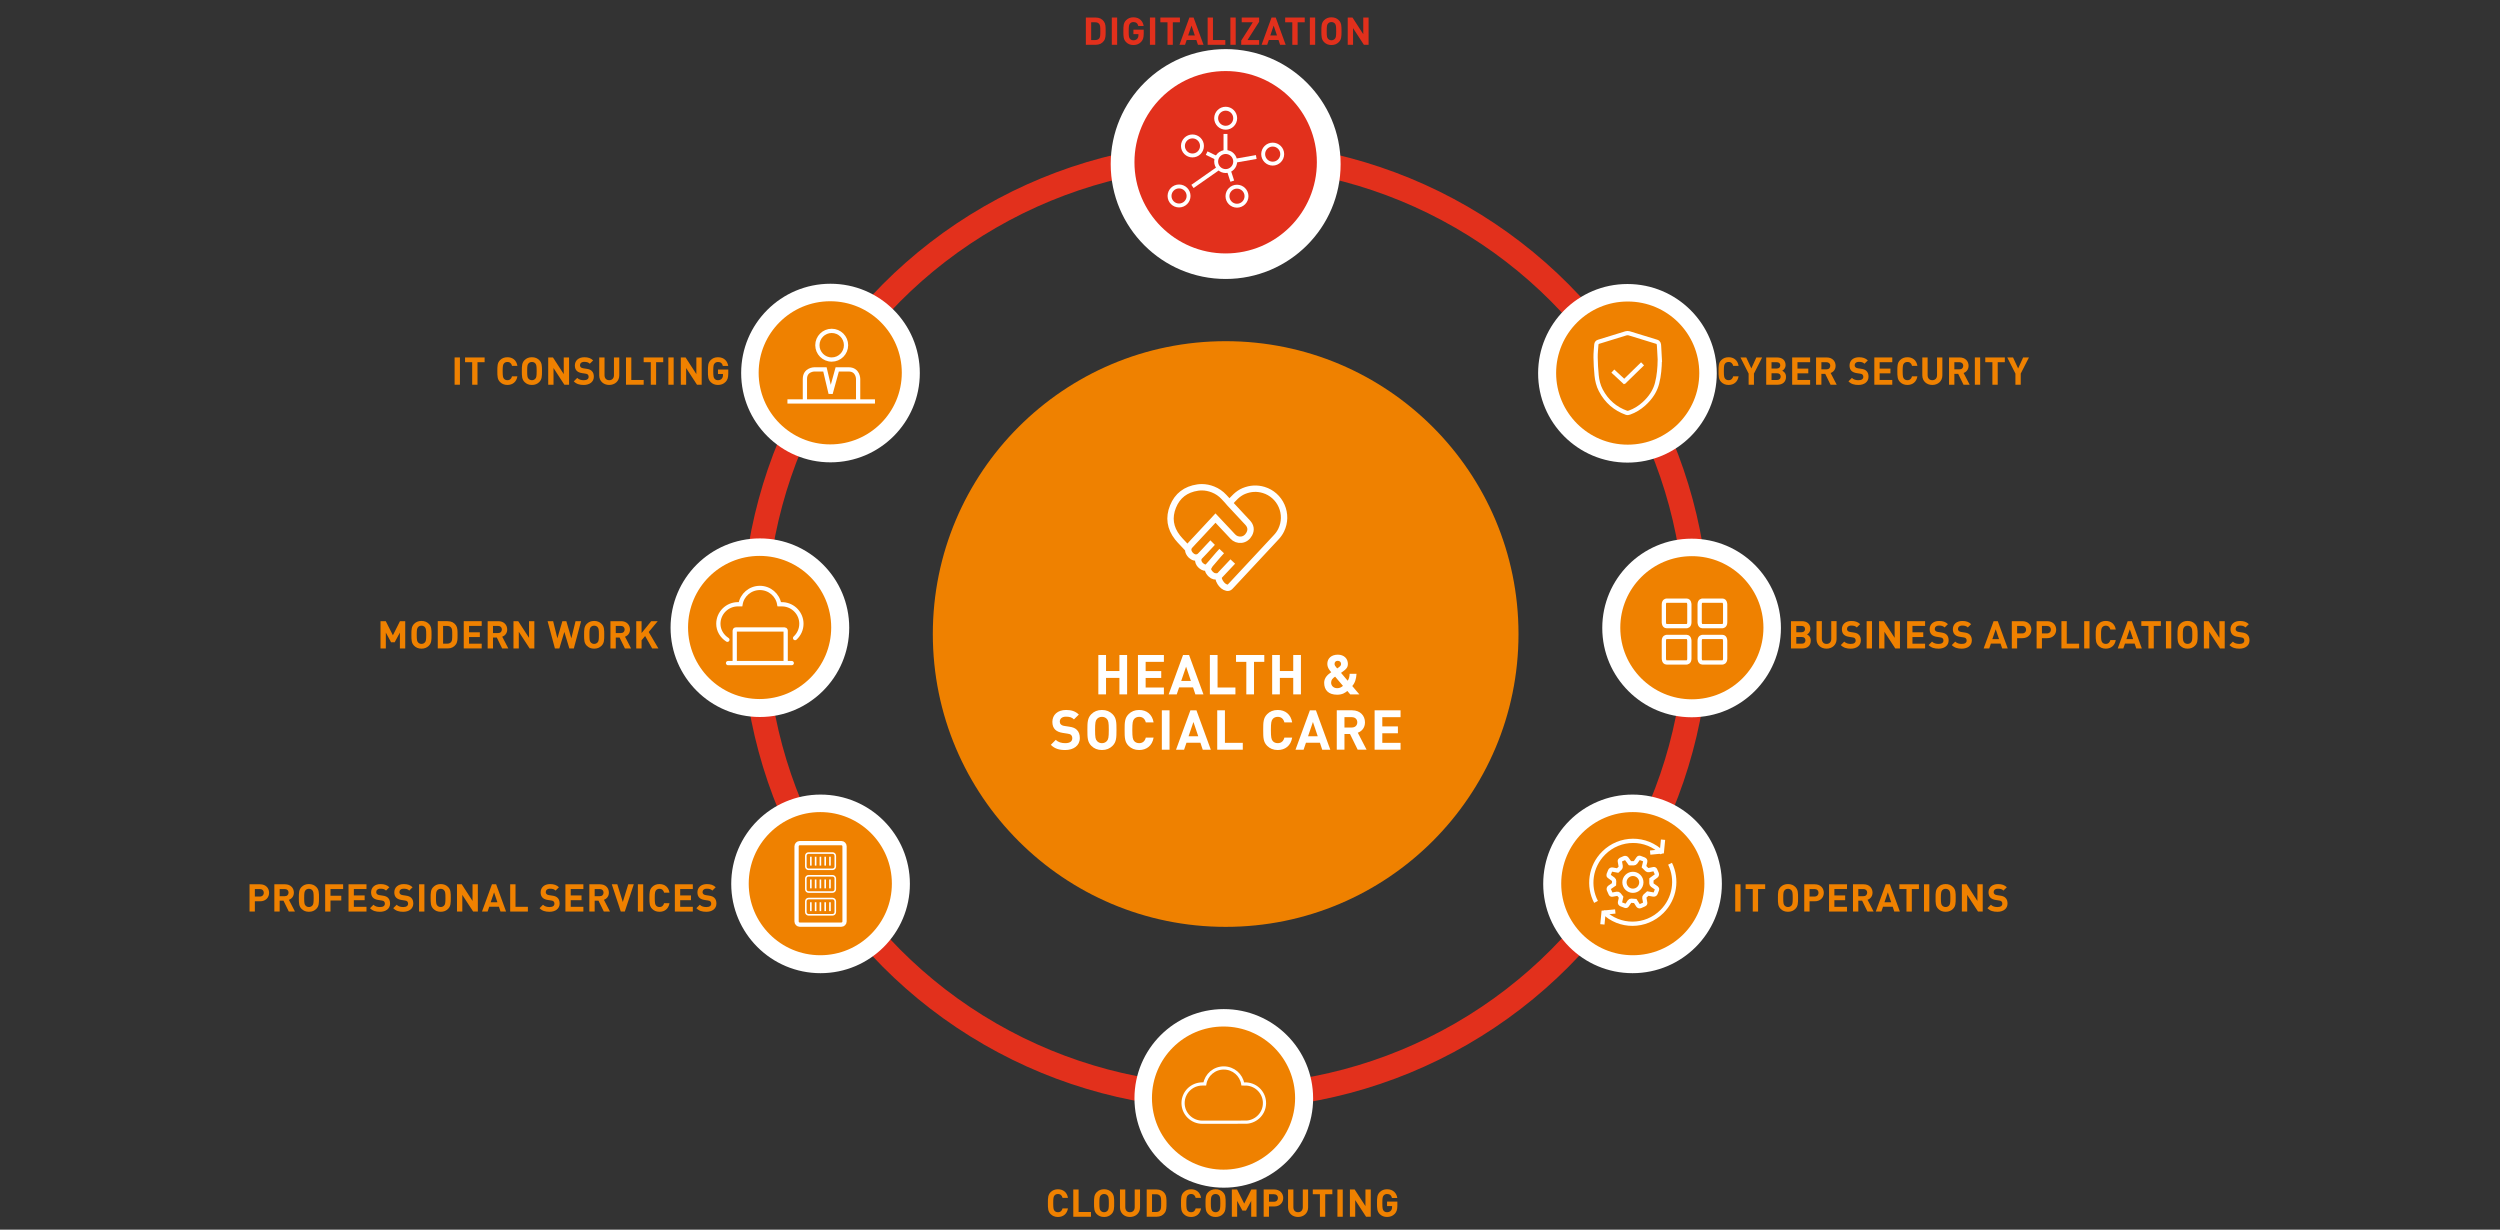 <?xml version="1.0" encoding="UTF-8"?>
<svg id="uuid-6a91f1c6-8544-4df8-a5ff-cc2ab95df0b2" data-name="Ebene_2" xmlns="http://www.w3.org/2000/svg" width="2350" height="1155.88" xmlns:xlink="http://www.w3.org/1999/xlink" viewBox="0 0 2350 1155.88">
  <rect x="0" y="0" width="2350" height="1155.88" fill="#333333" stroke="none"/>
  <defs>
    <clipPath id="uuid-18a4d54d-e0ab-4e79-809e-bd5fa601297d">
      <rect x="222.41" width="1937.02" height="1153.17" style="fill: none;"/>
    </clipPath>
    <clipPath id="uuid-2832566b-d6c7-43ed-8a86-3068303b1b8b">
      <rect x="222.41" width="1937.02" height="1153.17" style="fill: none;"/>
    </clipPath>
    <clipPath id="uuid-6724de54-07b0-43e2-8e88-7dc9aa9cd10f">
      <rect x="222.41" width="1937.02" height="1153.17" style="fill: none;"/>
    </clipPath>
    <clipPath id="uuid-96ffc2c1-bed7-4efe-ba9a-cc20bc5b4444">
      <rect x="222.41" width="1937.02" height="1153.17" style="fill: none;"/>
    </clipPath>
    <clipPath id="uuid-2893edcb-f8a8-4c72-bbe3-23ccbd6f602b">
      <rect x="222.41" width="1937.02" height="1153.17" style="fill: none;"/>
    </clipPath>
    <clipPath id="uuid-49f980f3-0e94-4df4-944d-1bb0b27b4573">
      <rect x="222.41" width="1937.02" height="1153.17" style="fill: none;"/>
    </clipPath>
    <clipPath id="uuid-a7e7a44c-2825-4741-bbb6-b8983ff267b4">
      <rect x="222.41" width="1937.02" height="1153.17" style="fill: none;"/>
    </clipPath>
    <clipPath id="uuid-8e85126a-87a7-4981-aba7-a1f505bebdef">
      <rect x="222.41" width="1937.02" height="1153.17" style="fill: none;"/>
    </clipPath>
    <clipPath id="uuid-4463de77-b224-468a-8c2d-d76fb903bf7c">
      <rect x="222.41" width="1937.02" height="1153.17" style="fill: none;"/>
    </clipPath>
    <clipPath id="uuid-aeaccae3-6cbb-46f4-94d3-fc1c2d3e5d67">
      <rect x="222.41" width="1937.02" height="1153.17" style="fill: none;"/>
    </clipPath>
    <clipPath id="uuid-3db5b6d6-60b9-4b6f-b17e-fc177e8c09eb">
      <rect x="222.41" width="1937.02" height="1153.17" style="fill: none;"/>
    </clipPath>
    <clipPath id="uuid-f9d684ad-f9e7-4cd6-9529-1bf2716cb999">
      <rect x="222.41" width="1937.02" height="1153.17" style="fill: none;"/>
    </clipPath>
    <clipPath id="uuid-31084fee-e77c-42c6-9c00-23d952ca3558">
      <rect x="222.41" width="1937.02" height="1153.17" style="fill: none;"/>
    </clipPath>
    <clipPath id="uuid-7aa3ca98-3ee6-49bc-a8c8-0d4d673f8784">
      <rect x="222.41" width="1937.02" height="1153.17" style="fill: none;"/>
    </clipPath>
  </defs>
  <g id="uuid-73ff5f1f-4d2a-4865-b64d-36a45a8bb444" data-name="Ebene_1">
    <rect y="1.88" width="2350" height="1154" style="fill: none;"/>
    <g style="clip-path: url(#uuid-18a4d54d-e0ab-4e79-809e-bd5fa601297d);">
      <circle cx="1152.12" cy="587.98" r="443.23" style="fill: none; stroke: #e2301c; stroke-width: 23.01px;"/>
    </g>
    <g>
      <path d="M1029.95,16.48c3.49,0,5.98,1.3,7.74,3.74,1.58,2.2,1.62,4.82,1.62,9.07s-.04,6.88-1.62,9.07c-1.76,2.45-4.25,3.74-7.74,3.74h-9.25v-25.63h9.25ZM1025.7,20.95v16.7h3.82c1.69,0,2.92-.54,3.74-1.58.94-1.12,1.04-2.7,1.04-6.77s-.11-5.65-1.04-6.77c-.83-1.04-2.05-1.58-3.74-1.58h-3.82Z" style="fill: #e2301c;"/>
      <path d="M1050.11,42.11h-5v-25.63h5v25.63Z" style="fill: #e2301c;"/>
      <path d="M1075.06,24.47h-5.04c-.58-2.45-2.05-3.74-4.61-3.74-1.37,0-2.45.54-3.17,1.37-.97,1.08-1.26,2.3-1.26,7.2s.29,6.16,1.26,7.24c.72.83,1.8,1.33,3.17,1.33,1.55,0,2.77-.54,3.56-1.44.83-.94,1.15-2.09,1.15-3.42v-.94h-4.71v-4.21h9.68v3.74c0,3.71-.65,5.9-2.45,7.81-2.05,2.12-4.5,2.92-7.24,2.92-2.92,0-5.08-.97-6.84-2.7-2.56-2.56-2.59-5.44-2.59-10.33s.04-7.77,2.59-10.33c1.76-1.73,3.92-2.7,6.84-2.7,5.98,0,9,3.89,9.65,8.21Z" style="fill: #e2301c;"/>
      <path d="M1085.93,42.11h-5v-25.63h5v25.63Z" style="fill: #e2301c;"/>
      <path d="M1109.15,20.95h-6.7v21.17h-5v-21.17h-6.7v-4.46h18.39v4.46Z" style="fill: #e2301c;"/>
      <path d="M1131.32,42.11h-5.25l-1.51-4.54h-9.07l-1.55,4.54h-5.26l9.36-25.63h3.92l9.36,25.63ZM1116.85,33.36h6.3l-3.13-9.29-3.17,9.29Z" style="fill: #e2301c;"/>
      <path d="M1140.18,37.65h11.63v4.46h-16.63v-25.63h5v21.17Z" style="fill: #e2301c;"/>
      <path d="M1161.56,42.11h-5v-25.63h5v25.63Z" style="fill: #e2301c;"/>
      <path d="M1183.6,20.44l-10.94,17.21h10.94v4.46h-16.85v-3.96l10.91-17.21h-10.44v-4.46h16.38v3.96Z" style="fill: #e2301c;"/>
      <path d="M1208.54,42.11h-5.25l-1.51-4.54h-9.07l-1.55,4.54h-5.26l9.36-25.63h3.92l9.36,25.63ZM1194.07,33.36h6.3l-3.13-9.29-3.17,9.29Z" style="fill: #e2301c;"/>
      <path d="M1226.47,20.95h-6.7v21.17h-5v-21.17h-6.7v-4.46h18.39v4.46Z" style="fill: #e2301c;"/>
      <path d="M1236.26,42.11h-5v-25.63h5v25.63Z" style="fill: #e2301c;"/>
      <path d="M1258.44,18.97c2.56,2.52,2.59,5.44,2.59,10.33s-.04,7.81-2.59,10.33c-1.76,1.73-3.92,2.7-6.88,2.7s-5.11-.97-6.88-2.7c-2.56-2.56-2.59-5.44-2.59-10.33s.04-7.77,2.59-10.33c1.76-1.73,3.92-2.7,6.88-2.7s5.11.97,6.88,2.7ZM1248.36,22.1c-.97,1.08-1.26,2.3-1.26,7.2s.29,6.08,1.26,7.16c.72.83,1.84,1.4,3.2,1.4s2.48-.58,3.2-1.4c.97-1.08,1.26-2.27,1.26-7.16s-.29-6.12-1.26-7.2c-.72-.83-1.84-1.37-3.2-1.37s-2.48.54-3.2,1.37Z" style="fill: #e2301c;"/>
      <path d="M1286.48,42.11h-4.43l-10.19-15.66v15.66h-5v-25.63h4.46l10.15,15.66v-15.66h5v25.63Z" style="fill: #e2301c;"/>
    </g>
    <g style="clip-path: url(#uuid-2832566b-d6c7-43ed-8a86-3068303b1b8b);">
      <path d="M1152.12,871.25c152.03,0,275.27-123.24,275.27-275.27s-123.24-275.27-275.27-275.27-275.27,123.24-275.27,275.27,123.24,275.27,275.27,275.27" style="fill: #ef8100;"/>
      <path d="M1152.12,262.23c59.68,0,108.06-48.38,108.06-108s-48.38-108.06-108.06-108.06-108.06,48.38-108.06,108.06,48.38,108,108.06,108" style="fill: #fff;"/>
      <path d="M1152.12,238.23c47.35,0,85.73-38.38,85.73-85.75s-38.38-85.69-85.73-85.69-85.73,38.38-85.73,85.69,38.38,85.75,85.73,85.75" style="fill: #e2301c;"/>
      <path d="M1529.8,434.85c46.37,0,83.97-37.56,83.97-83.94s-37.59-83.94-83.97-83.94-83.97,37.62-83.97,83.94,37.59,83.94,83.97,83.94" style="fill: #fff;"/>
      <path d="M1530.04,417.98c37.16,0,67.28-30.12,67.28-67.31s-30.12-67.25-67.28-67.25-67.28,30.12-67.28,67.25,30.12,67.31,67.28,67.31" style="fill: #ef8100;"/>
    </g>
    <g>
      <path d="M380.9,609.53h-5v-14.9l-4.9,9.11h-3.38l-4.93-9.11v14.9h-5v-25.63h4.93l6.7,13.28,6.66-13.28h4.93v25.63Z" style="fill: #ef8100;"/>
      <path d="M403.07,586.38c2.56,2.52,2.59,5.44,2.59,10.33s-.04,7.81-2.59,10.33c-1.76,1.73-3.92,2.7-6.88,2.7s-5.11-.97-6.88-2.7c-2.56-2.56-2.59-5.43-2.59-10.33s.04-7.77,2.59-10.33c1.76-1.73,3.92-2.7,6.88-2.7s5.11.97,6.88,2.7ZM392.99,589.51c-.97,1.08-1.26,2.3-1.26,7.2s.29,6.08,1.26,7.16c.72.83,1.84,1.4,3.2,1.4s2.48-.58,3.2-1.4c.97-1.08,1.26-2.27,1.26-7.16s-.29-6.12-1.26-7.2c-.72-.83-1.84-1.37-3.2-1.37s-2.48.54-3.2,1.37Z" style="fill: #ef8100;"/>
      <path d="M420.75,583.9c3.49,0,5.98,1.3,7.74,3.74,1.58,2.2,1.62,4.82,1.62,9.07s-.04,6.88-1.62,9.07c-1.76,2.45-4.25,3.74-7.74,3.74h-9.25v-25.63h9.25ZM416.5,588.36v16.7h3.82c1.69,0,2.92-.54,3.74-1.58.94-1.12,1.04-2.7,1.04-6.77s-.11-5.65-1.04-6.77c-.83-1.04-2.05-1.58-3.74-1.58h-3.82Z" style="fill: #ef8100;"/>
      <path d="M452.79,588.36h-11.88v6.01h10.15v4.46h-10.15v6.23h11.88v4.46h-16.88v-25.63h16.88v4.46Z" style="fill: #ef8100;"/>
      <path d="M468.45,583.9c5.26,0,8.32,3.56,8.32,7.85,0,3.6-2.2,5.87-4.68,6.73l5.72,11.05h-5.8l-5-10.22h-3.6v10.22h-5v-25.63h10.04ZM463.41,588.36v6.73h4.75c2.2,0,3.6-1.37,3.6-3.38s-1.4-3.35-3.6-3.35h-4.75Z" style="fill: #ef8100;"/>
      <path d="M502.29,609.53h-4.43l-10.19-15.66v15.66h-5v-25.63h4.46l10.15,15.66v-15.66h5v25.63Z" style="fill: #ef8100;"/>
      <path d="M539.4,609.53h-4.21l-4.71-15.51-4.68,15.51h-4.18l-6.88-25.63h5.22l3.96,16.13,4.72-16.13h3.71l4.72,16.13,3.96-16.13h5.22l-6.84,25.63Z" style="fill: #ef8100;"/>
      <path d="M565.4,586.38c2.56,2.52,2.59,5.44,2.59,10.33s-.04,7.81-2.59,10.33c-1.76,1.73-3.92,2.7-6.88,2.7s-5.11-.97-6.88-2.7c-2.56-2.56-2.59-5.43-2.59-10.33s.04-7.77,2.59-10.33c1.76-1.73,3.92-2.7,6.88-2.7s5.11.97,6.88,2.7ZM555.32,589.51c-.97,1.08-1.26,2.3-1.26,7.2s.29,6.08,1.26,7.16c.72.83,1.84,1.4,3.2,1.4s2.48-.58,3.2-1.4c.97-1.08,1.26-2.27,1.26-7.16s-.29-6.12-1.26-7.2c-.72-.83-1.84-1.37-3.2-1.37s-2.48.54-3.2,1.37Z" style="fill: #ef8100;"/>
      <path d="M583.86,583.9c5.26,0,8.32,3.56,8.32,7.85,0,3.6-2.2,5.87-4.68,6.73l5.72,11.05h-5.8l-5-10.22h-3.6v10.22h-5v-25.63h10.04ZM578.82,588.36v6.73h4.75c2.2,0,3.6-1.37,3.6-3.38s-1.4-3.35-3.6-3.35h-4.75Z" style="fill: #ef8100;"/>
      <path d="M609.78,594.09l9.11,15.44h-5.87l-6.59-11.66-3.35,3.96v7.7h-5v-25.63h5v11.16l9.07-11.16h6.12l-8.49,10.19Z" style="fill: #ef8100;"/>
    </g>
    <g style="clip-path: url(#uuid-6724de54-07b0-43e2-8e88-7dc9aa9cd10f);">
      <path d="M1590.1,674.23c46.37,0,83.97-37.56,83.97-83.94s-37.59-83.94-83.97-83.94-83.97,37.62-83.97,83.94,37.59,83.94,83.97,83.94" style="fill: #fff;"/>
      <path d="M1590.35,657.35c37.16,0,67.28-30.12,67.28-67.31s-30.12-67.25-67.28-67.25-67.28,30.12-67.28,67.25,30.12,67.31,67.28,67.31" style="fill: #ef8100;"/>
    </g>
    <g>
      <path d="M1693.78,583.9c5.04,0,7.96,2.84,7.96,7.2,0,2.84-1.87,4.64-3.17,5.29,1.58.72,3.56,2.34,3.56,5.76,0,4.79-3.31,7.38-7.88,7.38h-10.73v-25.63h10.26ZM1688.52,588.36v5.94h4.93c2.12,0,3.28-1.19,3.28-2.99s-1.15-2.95-3.28-2.95h-4.93ZM1688.52,598.77v6.3h5.25c2.23,0,3.35-1.37,3.35-3.17s-1.12-3.13-3.35-3.13h-5.25Z" style="fill: #ef8100;"/>
      <path d="M1726.39,600.74c0,5.43-4.17,9-9.47,9s-9.39-3.56-9.39-9v-16.85h5v16.67c0,2.92,1.69,4.72,4.39,4.72s4.46-1.8,4.46-4.72v-16.67h5v16.85Z" style="fill: #ef8100;"/>
      <path d="M1748.57,586.67l-3.17,3.13c-1.37-1.37-2.92-1.76-5.26-1.76-2.66,0-3.96,1.47-3.96,3.24,0,.68.22,1.33.76,1.83.5.47,1.26.83,2.34.97l3.06.47c2.34.32,3.78.94,4.89,2.02,1.37,1.3,1.98,3.1,1.98,5.4,0,4.97-4.1,7.78-9.5,7.78-3.89,0-6.84-.83-9.36-3.38l3.24-3.24c1.62,1.62,3.82,2.16,6.16,2.16,2.99,0,4.57-1.15,4.57-3.2,0-.86-.25-1.58-.79-2.12-.5-.47-1.08-.68-2.3-.86l-3.06-.47c-2.16-.32-3.82-1.01-4.97-2.12-1.22-1.19-1.84-2.88-1.84-5.04,0-4.57,3.38-7.77,8.93-7.77,3.53,0,6.08.86,8.28,2.99Z" style="fill: #ef8100;"/>
      <path d="M1759.66,609.53h-5v-25.63h5v25.63Z" style="fill: #ef8100;"/>
      <path d="M1785.97,609.53h-4.43l-10.19-15.66v15.66h-5v-25.63h4.46l10.15,15.66v-15.66h5v25.63Z" style="fill: #ef8100;"/>
      <path d="M1809.59,588.36h-11.88v6.01h10.15v4.46h-10.15v6.23h11.88v4.46h-16.88v-25.63h16.88v4.46Z" style="fill: #ef8100;"/>
      <path d="M1831.08,586.67l-3.17,3.13c-1.37-1.37-2.92-1.76-5.26-1.76-2.66,0-3.96,1.47-3.96,3.24,0,.68.22,1.33.76,1.83.5.47,1.26.83,2.34.97l3.06.47c2.34.32,3.78.94,4.9,2.02,1.37,1.3,1.98,3.1,1.98,5.4,0,4.97-4.1,7.78-9.5,7.78-3.89,0-6.84-.83-9.36-3.38l3.24-3.24c1.62,1.62,3.82,2.16,6.16,2.16,2.99,0,4.57-1.15,4.57-3.2,0-.86-.25-1.58-.79-2.12-.5-.47-1.08-.68-2.3-.86l-3.06-.47c-2.16-.32-3.82-1.01-4.97-2.12-1.22-1.19-1.84-2.88-1.84-5.04,0-4.57,3.38-7.77,8.93-7.77,3.53,0,6.08.86,8.28,2.99Z" style="fill: #ef8100;"/>
      <path d="M1852.89,586.67l-3.17,3.13c-1.37-1.37-2.92-1.76-5.26-1.76-2.66,0-3.96,1.47-3.96,3.24,0,.68.22,1.33.76,1.83.5.47,1.26.83,2.34.97l3.06.47c2.34.32,3.78.94,4.89,2.02,1.37,1.3,1.98,3.1,1.98,5.4,0,4.97-4.1,7.78-9.5,7.78-3.89,0-6.84-.83-9.36-3.38l3.24-3.24c1.62,1.62,3.82,2.16,6.16,2.16,2.99,0,4.57-1.15,4.57-3.2,0-.86-.25-1.58-.79-2.12-.5-.47-1.08-.68-2.3-.86l-3.06-.47c-2.16-.32-3.82-1.01-4.97-2.12-1.22-1.19-1.84-2.88-1.84-5.04,0-4.57,3.38-7.77,8.93-7.77,3.53,0,6.08.86,8.28,2.99Z" style="fill: #ef8100;"/>
      <path d="M1887.27,609.53h-5.25l-1.51-4.54h-9.07l-1.55,4.54h-5.26l9.36-25.63h3.92l9.36,25.63ZM1872.8,600.78h6.3l-3.13-9.29-3.17,9.29Z" style="fill: #ef8100;"/>
      <path d="M1901.03,583.9c5.33,0,8.46,3.64,8.46,7.99s-3.13,7.99-8.46,7.99h-4.93v9.65h-5v-25.63h9.94ZM1896.1,588.36v7.06h4.68c2.27,0,3.71-1.44,3.71-3.53s-1.44-3.53-3.71-3.53h-4.68Z" style="fill: #ef8100;"/>
      <path d="M1924.35,583.9c5.33,0,8.46,3.64,8.46,7.99s-3.13,7.99-8.46,7.99h-4.93v9.65h-5v-25.63h9.94ZM1919.42,588.36v7.06h4.68c2.27,0,3.71-1.44,3.71-3.53s-1.44-3.53-3.71-3.53h-4.68Z" style="fill: #ef8100;"/>
      <path d="M1942.75,605.06h11.63v4.46h-16.63v-25.63h5v21.17Z" style="fill: #ef8100;"/>
      <path d="M1964.13,609.53h-5v-25.63h5v25.63Z" style="fill: #ef8100;"/>
      <path d="M1988.83,591.78h-5.08c-.5-2.09-1.84-3.64-4.32-3.64-1.37,0-2.48.5-3.2,1.33-.94,1.08-1.26,2.34-1.26,7.23s.32,6.16,1.26,7.24c.72.83,1.84,1.33,3.2,1.33,2.48,0,3.82-1.55,4.32-3.64h5.08c-.9,5.36-4.61,8.1-9.39,8.1-2.95,0-5.11-.97-6.88-2.7-2.56-2.56-2.59-5.43-2.59-10.33s.04-7.77,2.59-10.33c1.76-1.73,3.92-2.7,6.88-2.7,4.79,0,8.5,2.74,9.39,8.1Z" style="fill: #ef8100;"/>
      <path d="M2013.31,609.53h-5.25l-1.51-4.54h-9.07l-1.55,4.54h-5.26l9.36-25.63h3.92l9.36,25.63ZM1998.84,600.78h6.3l-3.13-9.29-3.17,9.29Z" style="fill: #ef8100;"/>
      <path d="M2031.24,588.36h-6.7v21.17h-5v-21.17h-6.7v-4.46h18.39v4.46Z" style="fill: #ef8100;"/>
      <path d="M2040.99,609.53h-5v-25.63h5v25.63Z" style="fill: #ef8100;"/>
      <path d="M2063.2,586.38c2.56,2.52,2.59,5.44,2.59,10.33s-.04,7.81-2.59,10.33c-1.76,1.73-3.92,2.7-6.88,2.7s-5.11-.97-6.88-2.7c-2.56-2.56-2.59-5.43-2.59-10.33s.04-7.77,2.59-10.33c1.76-1.73,3.92-2.7,6.88-2.7s5.11.97,6.88,2.7ZM2053.13,589.51c-.97,1.08-1.26,2.3-1.26,7.2s.29,6.08,1.26,7.16c.72.83,1.84,1.4,3.2,1.4s2.48-.58,3.2-1.4c.97-1.08,1.26-2.27,1.26-7.16s-.29-6.12-1.26-7.2c-.72-.83-1.84-1.37-3.2-1.37s-2.48.54-3.2,1.37Z" style="fill: #ef8100;"/>
      <path d="M2091.25,609.53h-4.43l-10.19-15.66v15.66h-5v-25.63h4.46l10.15,15.66v-15.66h5v25.63Z" style="fill: #ef8100;"/>
      <path d="M2113.89,586.67l-3.17,3.13c-1.37-1.37-2.92-1.76-5.26-1.76-2.66,0-3.96,1.47-3.96,3.24,0,.68.22,1.33.76,1.83.5.47,1.26.83,2.34.97l3.06.47c2.34.32,3.78.94,4.89,2.02,1.37,1.3,1.98,3.1,1.98,5.4,0,4.97-4.1,7.78-9.5,7.78-3.89,0-6.84-.83-9.36-3.38l3.24-3.24c1.62,1.62,3.82,2.16,6.16,2.16,2.99,0,4.57-1.15,4.57-3.2,0-.86-.25-1.58-.79-2.12-.5-.47-1.08-.68-2.3-.86l-3.06-.47c-2.16-.32-3.82-1.01-4.97-2.12-1.22-1.19-1.84-2.88-1.84-5.04,0-4.57,3.38-7.77,8.93-7.77,3.53,0,6.08.86,8.28,2.99Z" style="fill: #ef8100;"/>
    </g>
    <g style="clip-path: url(#uuid-96ffc2c1-bed7-4efe-ba9a-cc20bc5b4444);">
      <path d="M1534.59,914.79c46.37,0,83.97-37.56,83.97-83.94s-37.59-83.94-83.97-83.94-83.97,37.62-83.97,83.94,37.59,83.94,83.97,83.94" style="fill: #fff;"/>
      <path d="M1534.83,897.92c37.16,0,67.28-30.12,67.28-67.31s-30.12-67.25-67.28-67.25-67.28,30.12-67.28,67.25,30.12,67.31,67.28,67.31" style="fill: #ef8100;"/>
    </g>
    <g>
      <path d="M1636.11,856.86h-5v-25.63h5v25.63Z" style="fill: #ef8100;"/>
      <path d="M1659.29,835.7h-6.7v21.17h-5v-21.17h-6.7v-4.46h18.39v4.46Z" style="fill: #ef8100;"/>
      <path d="M1687.59,833.72c2.56,2.52,2.59,5.43,2.59,10.33s-.04,7.81-2.59,10.33c-1.76,1.73-3.92,2.7-6.88,2.7s-5.11-.97-6.88-2.7c-2.56-2.56-2.59-5.44-2.59-10.33s.04-7.78,2.59-10.33c1.76-1.73,3.92-2.7,6.88-2.7s5.11.97,6.88,2.7ZM1677.51,836.85c-.97,1.08-1.26,2.3-1.26,7.2s.29,6.08,1.26,7.16c.72.83,1.84,1.4,3.2,1.4s2.48-.58,3.2-1.4c.97-1.08,1.26-2.27,1.26-7.16s-.29-6.12-1.26-7.2c-.72-.83-1.84-1.37-3.2-1.37s-2.48.54-3.2,1.37Z" style="fill: #ef8100;"/>
      <path d="M1705.92,831.23c5.33,0,8.46,3.63,8.46,7.99s-3.13,7.99-8.46,7.99h-4.93v9.65h-5v-25.63h9.94ZM1700.98,835.7v7.05h4.68c2.27,0,3.71-1.44,3.71-3.53s-1.44-3.53-3.71-3.53h-4.68Z" style="fill: #ef8100;"/>
      <path d="M1736.19,835.7h-11.88v6.01h10.15v4.46h-10.15v6.23h11.88v4.46h-16.88v-25.63h16.88v4.46Z" style="fill: #ef8100;"/>
      <path d="M1751.85,831.23c5.26,0,8.32,3.56,8.32,7.85,0,3.6-2.2,5.87-4.68,6.73l5.72,11.05h-5.8l-5-10.22h-3.6v10.22h-5v-25.63h10.04ZM1746.81,835.7v6.73h4.75c2.2,0,3.6-1.37,3.6-3.38s-1.4-3.35-3.6-3.35h-4.75Z" style="fill: #ef8100;"/>
      <path d="M1785.87,856.86h-5.25l-1.51-4.54h-9.07l-1.55,4.54h-5.26l9.36-25.63h3.92l9.36,25.63ZM1771.4,848.11h6.3l-3.13-9.29-3.17,9.29Z" style="fill: #ef8100;"/>
      <path d="M1803.8,835.7h-6.7v21.17h-5v-21.17h-6.7v-4.46h18.39v4.46Z" style="fill: #ef8100;"/>
      <path d="M1813.55,856.86h-5v-25.63h5v25.63Z" style="fill: #ef8100;"/>
      <path d="M1835.77,833.72c2.56,2.52,2.59,5.43,2.59,10.33s-.04,7.81-2.59,10.33c-1.76,1.73-3.92,2.7-6.88,2.7s-5.11-.97-6.88-2.7c-2.56-2.56-2.59-5.44-2.59-10.33s.04-7.78,2.59-10.33c1.76-1.73,3.92-2.7,6.88-2.7s5.11.97,6.88,2.7ZM1825.69,836.85c-.97,1.08-1.26,2.3-1.26,7.2s.29,6.08,1.26,7.16c.72.83,1.84,1.4,3.2,1.4s2.48-.58,3.2-1.4c.97-1.08,1.26-2.27,1.26-7.16s-.29-6.12-1.26-7.2c-.72-.83-1.84-1.37-3.2-1.37s-2.48.54-3.2,1.37Z" style="fill: #ef8100;"/>
      <path d="M1863.77,856.86h-4.43l-10.19-15.66v15.66h-5v-25.63h4.46l10.15,15.66v-15.66h5v25.63Z" style="fill: #ef8100;"/>
      <path d="M1886.42,834.01l-3.17,3.13c-1.37-1.37-2.92-1.76-5.26-1.76-2.66,0-3.96,1.48-3.96,3.24,0,.68.22,1.33.76,1.84.5.47,1.26.83,2.34.97l3.06.47c2.34.32,3.78.94,4.9,2.02,1.37,1.3,1.98,3.1,1.98,5.4,0,4.97-4.1,7.77-9.5,7.77-3.89,0-6.84-.83-9.36-3.38l3.24-3.24c1.62,1.62,3.82,2.16,6.16,2.16,2.99,0,4.57-1.15,4.57-3.2,0-.86-.25-1.58-.79-2.12-.5-.47-1.08-.68-2.3-.86l-3.06-.47c-2.16-.32-3.82-1.01-4.97-2.12-1.22-1.19-1.84-2.88-1.84-5.04,0-4.57,3.38-7.78,8.93-7.78,3.53,0,6.08.86,8.28,2.99Z" style="fill: #ef8100;"/>
    </g>
    <g>
      <path d="M244.5,831.23c5.33,0,8.46,3.63,8.46,7.99s-3.13,7.99-8.46,7.99h-4.93v9.65h-5v-25.63h9.93ZM239.56,835.7v7.05h4.68c2.27,0,3.71-1.44,3.71-3.53s-1.44-3.53-3.71-3.53h-4.68Z" style="fill: #ef8100;"/>
      <path d="M267.93,831.23c5.26,0,8.31,3.56,8.31,7.85,0,3.6-2.2,5.87-4.68,6.73l5.72,11.05h-5.8l-5-10.22h-3.6v10.22h-5v-25.63h10.04ZM262.89,835.7v6.73h4.75c2.2,0,3.6-1.37,3.6-3.38s-1.4-3.35-3.6-3.35h-4.75Z" style="fill: #ef8100;"/>
      <path d="M297.27,833.72c2.56,2.52,2.59,5.43,2.59,10.33s-.04,7.81-2.59,10.33c-1.76,1.73-3.92,2.7-6.88,2.7s-5.11-.97-6.88-2.7c-2.56-2.56-2.59-5.44-2.59-10.33s.04-7.78,2.59-10.33c1.76-1.73,3.92-2.7,6.88-2.7s5.11.97,6.88,2.7ZM287.19,836.85c-.97,1.08-1.26,2.3-1.26,7.2s.29,6.08,1.26,7.16c.72.83,1.84,1.4,3.2,1.4s2.48-.58,3.2-1.4c.97-1.08,1.26-2.27,1.26-7.16s-.29-6.12-1.26-7.2c-.72-.83-1.84-1.37-3.2-1.37s-2.48.54-3.2,1.37Z" style="fill: #ef8100;"/>
      <path d="M322.54,835.7h-11.88v6.3h10.15v4.46h-10.15v10.4h-5v-25.63h16.88v4.46Z" style="fill: #ef8100;"/>
      <path d="M344.5,835.7h-11.88v6.01h10.15v4.46h-10.15v6.23h11.88v4.46h-16.88v-25.63h16.88v4.46Z" style="fill: #ef8100;"/>
      <path d="M366.03,834.01l-3.17,3.13c-1.37-1.37-2.92-1.76-5.26-1.76-2.66,0-3.96,1.48-3.96,3.24,0,.68.22,1.33.76,1.84.5.47,1.26.83,2.34.97l3.06.47c2.34.32,3.78.94,4.89,2.02,1.37,1.3,1.98,3.1,1.98,5.4,0,4.97-4.1,7.77-9.5,7.77-3.89,0-6.84-.83-9.36-3.38l3.24-3.24c1.62,1.62,3.82,2.16,6.16,2.16,2.99,0,4.57-1.15,4.57-3.2,0-.86-.25-1.58-.79-2.12-.5-.47-1.08-.68-2.3-.86l-3.06-.47c-2.16-.32-3.82-1.01-4.97-2.12-1.22-1.19-1.84-2.88-1.84-5.04,0-4.57,3.38-7.78,8.93-7.78,3.53,0,6.08.86,8.28,2.99Z" style="fill: #ef8100;"/>
      <path d="M387.85,834.01l-3.17,3.13c-1.37-1.37-2.92-1.76-5.26-1.76-2.66,0-3.96,1.48-3.96,3.24,0,.68.22,1.33.76,1.84.5.47,1.26.83,2.34.97l3.06.47c2.34.32,3.78.94,4.89,2.02,1.37,1.3,1.98,3.1,1.98,5.4,0,4.97-4.1,7.77-9.5,7.77-3.89,0-6.84-.83-9.36-3.38l3.24-3.24c1.62,1.62,3.82,2.16,6.16,2.16,2.99,0,4.57-1.15,4.57-3.2,0-.86-.25-1.58-.79-2.12-.5-.47-1.08-.68-2.3-.86l-3.06-.47c-2.16-.32-3.82-1.01-4.97-2.12-1.22-1.19-1.84-2.88-1.84-5.04,0-4.57,3.38-7.78,8.93-7.78,3.53,0,6.08.86,8.28,2.99Z" style="fill: #ef8100;"/>
      <path d="M398.93,856.86h-5v-25.63h5v25.63Z" style="fill: #ef8100;"/>
      <path d="M421.15,833.72c2.56,2.52,2.59,5.43,2.59,10.33s-.04,7.81-2.59,10.33c-1.76,1.73-3.92,2.7-6.88,2.7s-5.11-.97-6.88-2.7c-2.56-2.56-2.59-5.44-2.59-10.33s.04-7.78,2.59-10.33c1.76-1.73,3.92-2.7,6.88-2.7s5.11.97,6.88,2.7ZM411.07,836.85c-.97,1.08-1.26,2.3-1.26,7.2s.29,6.08,1.26,7.16c.72.83,1.84,1.4,3.2,1.4s2.48-.58,3.2-1.4c.97-1.08,1.26-2.27,1.26-7.16s-.29-6.12-1.26-7.2c-.72-.83-1.84-1.37-3.2-1.37s-2.48.54-3.2,1.37Z" style="fill: #ef8100;"/>
      <path d="M449.19,856.86h-4.43l-10.19-15.66v15.66h-5v-25.63h4.46l10.15,15.66v-15.66h5v25.63Z" style="fill: #ef8100;"/>
      <path d="M475.72,856.86h-5.25l-1.51-4.54h-9.07l-1.55,4.54h-5.26l9.36-25.63h3.92l9.36,25.63ZM461.25,848.11h6.3l-3.13-9.29-3.17,9.29Z" style="fill: #ef8100;"/>
      <path d="M484.58,852.4h11.63v4.46h-16.63v-25.63h5v21.17Z" style="fill: #ef8100;"/>
      <path d="M525.4,834.01l-3.17,3.13c-1.37-1.37-2.92-1.76-5.26-1.76-2.66,0-3.96,1.48-3.96,3.24,0,.68.22,1.33.76,1.84.5.47,1.26.83,2.34.97l3.06.47c2.34.32,3.78.94,4.9,2.02,1.37,1.3,1.98,3.1,1.98,5.4,0,4.97-4.1,7.77-9.5,7.77-3.89,0-6.84-.83-9.36-3.38l3.24-3.24c1.62,1.62,3.82,2.16,6.16,2.16,2.99,0,4.57-1.15,4.57-3.2,0-.86-.25-1.58-.79-2.12-.5-.47-1.08-.68-2.3-.86l-3.06-.47c-2.16-.32-3.82-1.01-4.97-2.12-1.22-1.19-1.84-2.88-1.84-5.04,0-4.57,3.38-7.78,8.93-7.78,3.53,0,6.08.86,8.28,2.99Z" style="fill: #ef8100;"/>
      <path d="M548.37,835.7h-11.88v6.01h10.15v4.46h-10.15v6.23h11.88v4.46h-16.88v-25.63h16.88v4.46Z" style="fill: #ef8100;"/>
      <path d="M564.03,831.23c5.26,0,8.32,3.56,8.32,7.85,0,3.6-2.2,5.87-4.68,6.73l5.72,11.05h-5.8l-5-10.22h-3.6v10.22h-5v-25.63h10.04ZM558.99,835.7v6.73h4.75c2.2,0,3.6-1.37,3.6-3.38s-1.4-3.35-3.6-3.35h-4.75Z" style="fill: #ef8100;"/>
      <path d="M587.32,856.86h-3.78l-8.46-25.63h5.18l5.18,16.67,5.11-16.67h5.22l-8.46,25.63Z" style="fill: #ef8100;"/>
      <path d="M604.6,856.86h-5v-25.63h5v25.63Z" style="fill: #ef8100;"/>
      <path d="M629.33,839.12h-5.08c-.5-2.09-1.84-3.64-4.32-3.64-1.37,0-2.48.5-3.2,1.33-.94,1.08-1.26,2.34-1.26,7.24s.32,6.15,1.26,7.23c.72.83,1.84,1.33,3.2,1.33,2.48,0,3.82-1.55,4.32-3.63h5.08c-.9,5.36-4.61,8.1-9.39,8.1-2.95,0-5.11-.97-6.88-2.7-2.56-2.56-2.59-5.44-2.59-10.33s.04-7.78,2.59-10.33c1.76-1.73,3.92-2.7,6.88-2.7,4.79,0,8.5,2.74,9.39,8.1Z" style="fill: #ef8100;"/>
      <path d="M651.25,835.7h-11.88v6.01h10.15v4.46h-10.15v6.23h11.88v4.46h-16.88v-25.63h16.88v4.46Z" style="fill: #ef8100;"/>
      <path d="M672.78,834.01l-3.17,3.13c-1.37-1.37-2.92-1.76-5.26-1.76-2.66,0-3.96,1.48-3.96,3.24,0,.68.22,1.33.76,1.84.5.47,1.26.83,2.34.97l3.06.47c2.34.32,3.78.94,4.9,2.02,1.37,1.3,1.98,3.1,1.98,5.4,0,4.97-4.1,7.77-9.5,7.77-3.89,0-6.84-.83-9.36-3.38l3.24-3.24c1.62,1.62,3.82,2.16,6.16,2.16,2.99,0,4.57-1.15,4.57-3.2,0-.86-.25-1.58-.79-2.12-.5-.47-1.08-.68-2.3-.86l-3.06-.47c-2.16-.32-3.82-1.01-4.97-2.12-1.22-1.19-1.84-2.88-1.84-5.04,0-4.57,3.38-7.78,8.93-7.78,3.53,0,6.08.86,8.28,2.99Z" style="fill: #ef8100;"/>
    </g>
    <g style="clip-path: url(#uuid-2893edcb-f8a8-4c72-bbe3-23ccbd6f602b);">
      <path d="M771.33,914.79c-46.37,0-83.97-37.56-83.97-83.94s37.59-83.94,83.97-83.94,83.97,37.62,83.97,83.94-37.59,83.94-83.97,83.94" style="fill: #fff;"/>
      <path d="M771.08,897.92c-37.16,0-67.28-30.12-67.28-67.31s30.12-67.25,67.28-67.25,67.28,30.12,67.28,67.25-30.12,67.31-67.28,67.31" style="fill: #ef8100;"/>
    </g>
    <g>
      <path d="M432.33,361.63h-5v-25.63h5v25.63Z" style="fill: #ef8100;"/>
      <path d="M455.55,340.47h-6.7v21.17h-5v-21.17h-6.7v-4.46h18.39v4.46Z" style="fill: #ef8100;"/>
      <path d="M486.36,343.89h-5.08c-.5-2.09-1.84-3.64-4.32-3.64-1.37,0-2.48.5-3.2,1.33-.94,1.08-1.26,2.34-1.26,7.24s.32,6.15,1.26,7.23c.72.83,1.84,1.33,3.2,1.33,2.48,0,3.82-1.55,4.32-3.63h5.08c-.9,5.36-4.61,8.1-9.39,8.1-2.95,0-5.11-.97-6.88-2.7-2.56-2.56-2.59-5.44-2.59-10.33s.04-7.78,2.59-10.33c1.76-1.73,3.92-2.7,6.88-2.7,4.79,0,8.5,2.74,9.39,8.1Z" style="fill: #ef8100;"/>
      <path d="M506.88,338.49c2.56,2.52,2.59,5.43,2.59,10.33s-.04,7.81-2.59,10.33c-1.76,1.73-3.92,2.7-6.88,2.7s-5.11-.97-6.88-2.7c-2.56-2.56-2.59-5.44-2.59-10.33s.04-7.78,2.59-10.33c1.76-1.73,3.92-2.7,6.88-2.7s5.11.97,6.88,2.7ZM496.8,341.62c-.97,1.08-1.26,2.3-1.26,7.2s.29,6.08,1.26,7.16c.72.83,1.84,1.4,3.2,1.4s2.48-.58,3.2-1.4c.97-1.08,1.26-2.27,1.26-7.16s-.29-6.12-1.26-7.2c-.72-.83-1.84-1.37-3.2-1.37s-2.48.54-3.2,1.37Z" style="fill: #ef8100;"/>
      <path d="M534.93,361.63h-4.43l-10.19-15.66v15.66h-5v-25.63h4.46l10.15,15.66v-15.66h5v25.63Z" style="fill: #ef8100;"/>
      <path d="M557.57,338.78l-3.17,3.13c-1.37-1.37-2.92-1.76-5.26-1.76-2.66,0-3.96,1.48-3.96,3.24,0,.68.22,1.33.76,1.84.5.47,1.26.83,2.34.97l3.06.47c2.34.32,3.78.94,4.89,2.02,1.37,1.3,1.98,3.1,1.98,5.4,0,4.97-4.1,7.77-9.5,7.77-3.89,0-6.84-.83-9.36-3.38l3.24-3.24c1.62,1.62,3.82,2.16,6.16,2.16,2.99,0,4.57-1.15,4.57-3.2,0-.86-.25-1.58-.79-2.12-.5-.47-1.08-.68-2.3-.86l-3.06-.47c-2.16-.32-3.82-1.01-4.97-2.12-1.22-1.19-1.84-2.88-1.84-5.04,0-4.57,3.38-7.78,8.93-7.78,3.53,0,6.08.86,8.28,2.99Z" style="fill: #ef8100;"/>
      <path d="M582.12,352.85c0,5.44-4.17,9-9.47,9s-9.39-3.56-9.39-9v-16.85h5v16.67c0,2.92,1.69,4.71,4.39,4.71s4.46-1.8,4.46-4.71v-16.67h5v16.85Z" style="fill: #ef8100;"/>
      <path d="M593.43,357.17h11.63v4.46h-16.63v-25.63h5v21.17Z" style="fill: #ef8100;"/>
      <path d="M623.45,340.47h-6.7v21.17h-5v-21.17h-6.7v-4.46h18.39v4.46Z" style="fill: #ef8100;"/>
      <path d="M633.24,361.63h-5v-25.63h5v25.63Z" style="fill: #ef8100;"/>
      <path d="M659.59,361.63h-4.43l-10.19-15.66v15.66h-5v-25.63h4.46l10.15,15.66v-15.66h5v25.63Z" style="fill: #ef8100;"/>
      <path d="M684.54,344h-5.04c-.58-2.45-2.05-3.74-4.61-3.74-1.37,0-2.45.54-3.17,1.37-.97,1.08-1.26,2.3-1.26,7.2s.29,6.15,1.26,7.23c.72.83,1.8,1.33,3.17,1.33,1.55,0,2.77-.54,3.56-1.44.83-.94,1.15-2.09,1.15-3.42v-.94h-4.71v-4.21h9.68v3.74c0,3.71-.65,5.9-2.45,7.81-2.05,2.12-4.5,2.92-7.24,2.92-2.92,0-5.08-.97-6.84-2.7-2.56-2.56-2.59-5.44-2.59-10.33s.04-7.78,2.59-10.33c1.76-1.73,3.92-2.7,6.84-2.7,5.98,0,9,3.89,9.65,8.21Z" style="fill: #ef8100;"/>
    </g>
    <g style="clip-path: url(#uuid-49f980f3-0e94-4df4-944d-1bb0b27b4573);">
      <path d="M780.66,434.6c-46.37,0-83.97-37.56-83.97-83.94s37.59-83.94,83.97-83.94,83.97,37.62,83.97,83.94-37.59,83.94-83.97,83.94" style="fill: #fff;"/>
      <path d="M780.41,417.73c-37.16,0-67.28-30.12-67.28-67.31s30.12-67.25,67.28-67.25,67.28,30.12,67.28,67.25-30.12,67.31-67.28,67.31" style="fill: #ef8100;"/>
    </g>
    <g>
      <path d="M1634.28,343.89h-5.08c-.5-2.09-1.84-3.64-4.32-3.64-1.37,0-2.48.5-3.2,1.33-.94,1.08-1.26,2.34-1.26,7.24s.32,6.15,1.26,7.23c.72.83,1.84,1.33,3.2,1.33,2.48,0,3.82-1.55,4.32-3.63h5.08c-.9,5.36-4.61,8.1-9.39,8.1-2.95,0-5.11-.97-6.88-2.7-2.56-2.56-2.59-5.44-2.59-10.33s.04-7.78,2.59-10.33c1.76-1.73,3.92-2.7,6.88-2.7,4.79,0,8.5,2.74,9.39,8.1Z" style="fill: #ef8100;"/>
      <path d="M1648.71,351.16v10.47h-5v-10.47l-7.67-15.15h5.43l4.79,10.33,4.71-10.33h5.44l-7.7,15.15Z" style="fill: #ef8100;"/>
      <path d="M1670.49,336.01c5.04,0,7.96,2.84,7.96,7.2,0,2.84-1.87,4.64-3.17,5.29,1.58.72,3.56,2.34,3.56,5.76,0,4.79-3.31,7.38-7.88,7.38h-10.73v-25.63h10.26ZM1665.24,340.47v5.94h4.93c2.12,0,3.28-1.19,3.28-2.99s-1.15-2.95-3.28-2.95h-4.93ZM1665.24,350.87v6.3h5.25c2.23,0,3.35-1.37,3.35-3.17s-1.12-3.13-3.35-3.13h-5.25Z" style="fill: #ef8100;"/>
      <path d="M1701.52,340.47h-11.88v6.01h10.15v4.46h-10.15v6.23h11.88v4.46h-16.88v-25.63h16.88v4.46Z" style="fill: #ef8100;"/>
      <path d="M1717.15,336.01c5.26,0,8.32,3.56,8.32,7.85,0,3.6-2.2,5.87-4.68,6.73l5.72,11.05h-5.8l-5-10.22h-3.6v10.22h-5v-25.63h10.04ZM1712.11,340.47v6.73h4.75c2.2,0,3.6-1.37,3.6-3.38s-1.4-3.35-3.6-3.35h-4.75Z" style="fill: #ef8100;"/>
      <path d="M1755.77,338.78l-3.17,3.13c-1.37-1.37-2.92-1.76-5.26-1.76-2.66,0-3.96,1.48-3.96,3.24,0,.68.22,1.33.76,1.84.5.47,1.26.83,2.34.97l3.06.47c2.34.32,3.78.94,4.89,2.02,1.37,1.3,1.98,3.1,1.98,5.4,0,4.97-4.1,7.77-9.5,7.77-3.89,0-6.84-.83-9.36-3.38l3.24-3.24c1.62,1.62,3.82,2.16,6.16,2.16,2.99,0,4.57-1.15,4.57-3.2,0-.86-.25-1.58-.79-2.12-.5-.47-1.08-.68-2.3-.86l-3.06-.47c-2.16-.32-3.82-1.01-4.97-2.12-1.22-1.19-1.84-2.88-1.84-5.04,0-4.57,3.38-7.78,8.93-7.78,3.53,0,6.08.86,8.28,2.99Z" style="fill: #ef8100;"/>
      <path d="M1778.74,340.47h-11.88v6.01h10.15v4.46h-10.15v6.23h11.88v4.46h-16.88v-25.63h16.88v4.46Z" style="fill: #ef8100;"/>
      <path d="M1802.36,343.89h-5.08c-.5-2.09-1.84-3.64-4.32-3.64-1.37,0-2.48.5-3.2,1.33-.94,1.08-1.26,2.34-1.26,7.24s.32,6.15,1.26,7.23c.72.83,1.84,1.33,3.2,1.33,2.48,0,3.82-1.55,4.32-3.63h5.08c-.9,5.36-4.61,8.1-9.39,8.1-2.95,0-5.11-.97-6.88-2.7-2.56-2.56-2.59-5.44-2.59-10.33s.04-7.78,2.59-10.33c1.76-1.73,3.92-2.7,6.88-2.7,4.79,0,8.5,2.74,9.39,8.1Z" style="fill: #ef8100;"/>
      <path d="M1825.83,352.85c0,5.44-4.18,9-9.47,9s-9.39-3.56-9.39-9v-16.85h5v16.67c0,2.92,1.69,4.71,4.39,4.71s4.46-1.8,4.46-4.71v-16.67h5v16.85Z" style="fill: #ef8100;"/>
      <path d="M1842.14,336.01c5.26,0,8.32,3.56,8.32,7.85,0,3.6-2.2,5.87-4.68,6.73l5.72,11.05h-5.8l-5-10.22h-3.6v10.22h-5v-25.63h10.04ZM1837.1,340.47v6.73h4.75c2.2,0,3.6-1.37,3.6-3.38s-1.4-3.35-3.6-3.35h-4.75Z" style="fill: #ef8100;"/>
      <path d="M1861.36,361.63h-5v-25.63h5v25.63Z" style="fill: #ef8100;"/>
      <path d="M1884.55,340.47h-6.7v21.17h-5v-21.17h-6.7v-4.46h18.39v4.46Z" style="fill: #ef8100;"/>
      <path d="M1899.49,351.16v10.47h-5v-10.47l-7.67-15.15h5.43l4.79,10.33,4.71-10.33h5.44l-7.7,15.15Z" style="fill: #ef8100;"/>
    </g>
    <g style="clip-path: url(#uuid-a7e7a44c-2825-4741-bbb6-b8983ff267b4);">
      <path d="M714.3,673.98c-46.37,0-83.97-37.56-83.97-83.94s37.59-83.94,83.97-83.94,83.97,37.62,83.97,83.94-37.59,83.94-83.97,83.94" style="fill: #fff;"/>
      <path d="M714.05,657.1c-37.16,0-67.28-30.12-67.28-67.31s30.12-67.25,67.28-67.25,67.28,30.12,67.28,67.25-30.12,67.31-67.28,67.31" style="fill: #ef8100;"/>
      <path d="M1152.13,120.08c4.94,0,8.95-4.01,8.95-8.95s-4.01-8.95-8.95-8.95-8.95,4.01-8.95,8.95,4.01,8.95,8.95,8.95Z" style="fill: none; stroke: #fff; stroke-width: 3.67px;"/>
      <path d="M1196.33,153.82c4.94,0,8.95-4.01,8.95-8.95s-4.01-8.95-8.95-8.95-8.95,4.01-8.95,8.95,4.01,8.95,8.95,8.95Z" style="fill: none; stroke: #fff; stroke-width: 3.67px;"/>
      <path d="M1152.13,160.8c4.94,0,8.95-4.01,8.95-8.95s-4.01-8.95-8.95-8.95-8.95,4.01-8.95,8.95,4.01,8.95,8.95,8.95Z" style="fill: none; stroke: #fff; stroke-width: 3.67px;"/>
      <path d="M1162.77,193.37c4.94,0,8.95-4.01,8.95-8.95s-4.01-8.95-8.95-8.95-8.95,4.01-8.95,8.95,4.01,8.95,8.95,8.95Z" style="fill: none; stroke: #fff; stroke-width: 3.67px;"/>
      <path d="M1108.31,193.16c4.94,0,8.95-4.01,8.95-8.95s-4.01-8.95-8.95-8.95-8.95,4.01-8.95,8.95,4.01,8.95,8.95,8.95Z" style="fill: none; stroke: #fff; stroke-width: 3.67px;"/>
      <path d="M1120.91,146.14c4.94,0,8.95-4.01,8.95-8.95s-4.01-8.95-8.95-8.95-8.95,4.01-8.95,8.95,4.01,8.95,8.95,8.95Z" style="fill: none; stroke: #fff; stroke-width: 3.67px;"/>
    </g>
    <line x1="1151.96" y1="125.91" x2="1151.96" y2="142.3" style="fill: none; stroke: #fff; stroke-width: 3.67px;"/>
    <line x1="1144.7" y1="158.6" x2="1120.91" y2="175.25" style="fill: none; stroke: #fff; stroke-width: 3.67px;"/>
    <line x1="1180.88" y1="147.59" x2="1161.88" y2="150.94" style="fill: none; stroke: #fff; stroke-width: 3.67px;"/>
    <line x1="1158.35" y1="170.3" x2="1155.27" y2="160.82" style="fill: none; stroke: #fff; stroke-width: 3.67px;"/>
    <line x1="1134.26" y1="143.93" x2="1143.21" y2="148.3" style="fill: none; stroke: #fff; stroke-width: 3.67px;"/>
    <line x1="740.19" y1="377.36" x2="822.47" y2="377.36" style="fill: none; stroke: #fff; stroke-width: 4px;"/>
    <g style="clip-path: url(#uuid-8e85126a-87a7-4981-aba7-a1f505bebdef);">
      <path d="M781.81,337.97c7.44,0,13.47-6.03,13.47-13.48s-6.03-13.47-13.47-13.47-13.47,6.03-13.47,13.47,6.03,13.48,13.47,13.48Z" style="fill: none; stroke: #fff; stroke-width: 4px;"/>
      <path d="M806.64,376.61v-20.41s0-8.98-8.98-8.98h-10.66l-6.22,22.6-5.35-22.6h-9.84s-8.98,0-8.98,8.98v20.43" style="fill: none; stroke: #fff; stroke-width: 4px;"/>
    </g>
    <path d="M1544,342l-18.03,17.58M1516.06,348.81l11.82,10.95" style="fill: none; stroke: #fff; stroke-linejoin: round; stroke-width: 4px;"/>
    <g style="clip-path: url(#uuid-4463de77-b224-468a-8c2d-d76fb903bf7c);">
      <path d="M1560.22,338.17c-.23-4.33-.43-8.67-.72-13-.11-1.67-.24-3.31-2.19-3.9-8.65-2.61-17.26-5.35-25.91-7.96-.94-.28-2.07-.26-3.02.02-8.57,2.6-17.11,5.3-25.67,7.92-1.35.41-2.06,1.29-2.17,2.77-.27,3.98-.74,7.96-.68,11.93.09,5.61.39,11.24.95,16.82.48,4.9,1.63,9.71,3.87,14,5.55,10.64,13.82,17.54,24.25,21.27.83.3,1.91.09,2.78-.22,4.98-1.75,9.5-4.53,13.55-8.18,3.03-2.73,5.72-5.75,7.9-9.16l1.08-1.79c1.46-2.6,2.64-5.44,3.44-8.57,1.84-7.18,2.4-14.52,2.53-21.95Z" style="fill: none; stroke: #fff; stroke-width: 4px;"/>
      <path d="M1534.93,837.32c4.38,0,7.93-3.55,7.93-7.93s-3.55-7.93-7.93-7.93-7.93,3.55-7.93,7.93,3.55,7.93,7.93,7.93Z" style="fill: none; stroke: #fff; stroke-width: 4px;"/>
      <path d="M1532.22,811.48h3.6c.55,0,1.25-.37,1.57-.82l2.62-3.81c.31-.46.99-.67,1.5-.47l3.97,1.5c.77.29,1.24,1.18,1.05,1.98l-1.18,4.85,2.7,2.7c.39.39,1.15.62,1.69.51l4.69-.96c.54-.11,1.16.21,1.38.71l1.55,3.51c.33.76.06,1.76-.61,2.25l-4.42,3.21v3.77c0,.55.37,1.26.82,1.57l3.98,2.78c.45.32.66.99.46,1.51l-1.32,3.46c-.3.77-1.19,1.28-2.01,1.14l-5.35-.93-2.67,2.4c-.41.37-.66,1.11-.57,1.65l.84,4.68c.1.54-.23,1.17-.74,1.39l-3.86,1.71c-.76.33-1.72.04-2.16-.66l-2.62-4.18-3.78-.27c-.55-.04-1.25.3-1.56.76l-2.46,3.63c-.31.46-.98.67-1.5.47l-3.97-1.5c-.77-.29-1.25-1.18-1.07-1.99l1.04-4.67-2.1-2.63c-.34-.43-1.07-.7-1.61-.6l-4.68.84c-.54.1-1.17-.23-1.39-.74l-1.71-3.85c-.34-.76-.06-1.75.62-2.22l4.22-2.9.13-3.09c.02-.55-.32-1.26-.77-1.59l-4.01-2.92c-.45-.32-.64-1-.44-1.52l1.46-3.65c.31-.77,1.21-1.27,2.03-1.12l5.01.92,2.34-2.21c.4-.38.65-1.13.55-1.67l-.85-4.85c-.1-.54.24-1.16.74-1.39l3.51-1.55c.76-.33,1.76-.06,2.24.61l3.05,4.24Z" style="fill: none; stroke: #fff; stroke-width: 4px;"/>
      <path d="M1562.52,801.69c-15.16-15.16-39.84-15.05-55.14.25-12.46,12.46-14.84,31.14-7.11,45.84" style="fill: none; stroke: #fff; stroke-width: 4px;"/>
    </g>
    <polyline points="1551.14 801.44 1562.19 800.37 1563.26 789.32" style="fill: none; stroke: #fff; stroke-width: 4px;"/>
    <polyline points="1506.25 868.91 1507.32 857.86 1518.37 856.79" style="fill: none; stroke: #fff; stroke-width: 4px;"/>
    <g style="clip-path: url(#uuid-aeaccae3-6cbb-46f4-94d3-fc1c2d3e5d67);">
      <path d="M1507.14,857.03c15.16,15.16,39.84,15.05,55.13-.25,12.19-12.19,14.73-30.34,7.59-44.88" style="fill: none; stroke: #fff; stroke-width: 4px;"/>
      <path d="M1583.5,588.57h1.93s2.57,0,2.57-3.59v-16.78s0-3.59-2.57-3.59h-18.83s-2.57,0-2.57,3.59v16.78s0,3.59,2.57,3.59h17.77" style="fill: none; stroke: #fff; stroke-width: 4px;"/>
      <path d="M1583.5,622.7h1.93s2.57,0,2.57-3.59v-16.78s0-3.59-2.57-3.59h-18.83s-2.57,0-2.57,3.59v16.78s0,3.59,2.57,3.59h17.77" style="fill: none; stroke: #fff; stroke-width: 4px;"/>
      <path d="M1617.15,588.57h1.93s2.57,0,2.57-3.59v-16.78s0-3.59-2.57-3.59h-18.83s-2.57,0-2.57,3.59v16.78s0,3.59,2.57,3.59h17.77" style="fill: none; stroke: #fff; stroke-width: 4px;"/>
      <path d="M1617.15,622.7h1.93s2.57,0,2.57-3.59v-16.78s0-3.59-2.57-3.59h-18.83s-2.57,0-2.57,3.59v16.78s0,3.59,2.57,3.59h17.77" style="fill: none; stroke: #fff; stroke-width: 4px;"/>
      <path d="M751.77,792.53h39.11c1.65,0,2.99,1.34,2.99,2.99v70.66c0,1.65-1.34,2.99-2.99,2.99h-39.11c-1.65,0-2.99-1.34-2.99-2.99v-70.66c0-1.65,1.34-2.99,2.99-2.99Z" style="fill: none; stroke: #fff; stroke-width: 4px;"/>
      <path d="M760.05,801.86h22.55c1.42,0,2.57,1.15,2.57,2.57v10.14c0,1.42-1.15,2.57-2.57,2.57h-22.55c-1.42,0-2.57-1.15-2.57-2.57v-10.14c0-1.42,1.15-2.57,2.57-2.57Z" style="fill: none; stroke: #fff; stroke-width: 1.5px;"/>
    </g>
    <rect x="761.44" y="805.33" width="1.51" height="8.34" style="fill: #fff;"/>
    <rect x="765.93" y="805.33" width="1.51" height="8.34" style="fill: #fff;"/>
    <rect x="770.42" y="805.33" width="1.51" height="8.34" style="fill: #fff;"/>
    <rect x="774.92" y="805.33" width="1.51" height="8.34" style="fill: #fff;"/>
    <rect x="779.41" y="805.33" width="1.51" height="8.34" style="fill: #fff;"/>
    <g style="clip-path: url(#uuid-3db5b6d6-60b9-4b6f-b17e-fc177e8c09eb);">
      <path d="M760.05,823.25h22.55c1.42,0,2.57,1.15,2.57,2.57v10.14c0,1.42-1.15,2.57-2.57,2.57h-22.55c-1.42,0-2.57-1.15-2.57-2.57v-10.14c0-1.42,1.15-2.57,2.57-2.57Z" style="fill: none; stroke: #fff; stroke-width: 1.5px;"/>
    </g>
    <rect x="761.44" y="826.72" width="1.51" height="8.34" style="fill: #fff;"/>
    <rect x="765.93" y="826.72" width="1.51" height="8.34" style="fill: #fff;"/>
    <rect x="770.42" y="826.72" width="1.51" height="8.34" style="fill: #fff;"/>
    <rect x="774.92" y="826.72" width="1.51" height="8.34" style="fill: #fff;"/>
    <rect x="779.41" y="826.72" width="1.51" height="8.34" style="fill: #fff;"/>
    <g style="clip-path: url(#uuid-f9d684ad-f9e7-4cd6-9529-1bf2716cb999);">
      <path d="M760.05,844.64h22.55c1.42,0,2.57,1.15,2.57,2.57v10.14c0,1.42-1.15,2.57-2.57,2.57h-22.55c-1.42,0-2.57-1.15-2.57-2.57v-10.14c0-1.42,1.15-2.57,2.57-2.57Z" style="fill: none; stroke: #fff; stroke-width: 1.5px;"/>
    </g>
    <rect x="761.44" y="848.11" width="1.51" height="8.34" style="fill: #fff;"/>
    <rect x="765.93" y="848.11" width="1.51" height="8.34" style="fill: #fff;"/>
    <rect x="770.42" y="848.11" width="1.51" height="8.34" style="fill: #fff;"/>
    <rect x="774.92" y="848.11" width="1.51" height="8.34" style="fill: #fff;"/>
    <rect x="779.41" y="848.11" width="1.51" height="8.34" style="fill: #fff;"/>
    <g style="clip-path: url(#uuid-31084fee-e77c-42c6-9c00-23d952ca3558);">
      <path d="M1150.36,1116.42c-46.37,0-83.97-37.56-83.97-83.94s37.59-83.94,83.97-83.94,83.97,37.62,83.97,83.94-37.59,83.94-83.97,83.94" style="fill: #fff;"/>
      <path d="M1150.12,1099.48c-37.16,0-67.28-30.12-67.28-67.31s30.12-67.25,67.28-67.25,67.28,30.12,67.28,67.25-30.12,67.31-67.28,67.31" style="fill: #ef8100;"/>
      <g>
        <path d="M1003.88,1126h-5.08c-.5-2.09-1.84-3.63-4.32-3.63-1.37,0-2.48.5-3.2,1.33-.94,1.08-1.26,2.34-1.26,7.24s.32,6.15,1.26,7.23c.72.83,1.84,1.33,3.2,1.33,2.48,0,3.82-1.55,4.32-3.63h5.08c-.9,5.36-4.61,8.1-9.39,8.1-2.95,0-5.11-.97-6.88-2.7-2.56-2.55-2.59-5.44-2.59-10.33s.04-7.78,2.59-10.33c1.76-1.73,3.92-2.7,6.88-2.7,4.79,0,8.5,2.74,9.39,8.1Z" style="fill: #ef8100;"/>
        <path d="M1013.89,1139.28h11.63v4.46h-16.63v-25.63h5v21.16Z" style="fill: #ef8100;"/>
        <path d="M1044.74,1120.6c2.56,2.52,2.59,5.44,2.59,10.33s-.04,7.81-2.59,10.33c-1.76,1.73-3.92,2.7-6.88,2.7s-5.11-.97-6.88-2.7c-2.56-2.55-2.59-5.44-2.59-10.33s.04-7.78,2.59-10.33c1.76-1.73,3.92-2.7,6.88-2.7s5.11.97,6.88,2.7ZM1034.66,1123.73c-.97,1.08-1.26,2.3-1.26,7.2s.29,6.08,1.26,7.16c.72.83,1.84,1.4,3.2,1.4s2.48-.58,3.2-1.4c.97-1.08,1.26-2.27,1.26-7.16s-.29-6.12-1.26-7.2c-.72-.83-1.84-1.37-3.2-1.37s-2.48.54-3.2,1.37Z" style="fill: #ef8100;"/>
        <path d="M1071.63,1134.96c0,5.44-4.18,9-9.47,9s-9.39-3.56-9.39-9v-16.85h5v16.67c0,2.92,1.69,4.71,4.39,4.71s4.46-1.8,4.46-4.71v-16.67h5v16.85Z" style="fill: #ef8100;"/>
        <path d="M1087.15,1118.11c3.49,0,5.98,1.29,7.74,3.74,1.58,2.2,1.62,4.82,1.62,9.07s-.04,6.88-1.62,9.07c-1.76,2.45-4.25,3.74-7.74,3.74h-9.25v-25.63h9.25ZM1082.9,1122.58v16.7h3.82c1.69,0,2.92-.54,3.74-1.58.94-1.12,1.04-2.7,1.04-6.77s-.11-5.65-1.04-6.77c-.83-1.04-2.05-1.58-3.74-1.58h-3.82Z" style="fill: #ef8100;"/>
        <path d="M1129.01,1126h-5.08c-.5-2.09-1.84-3.63-4.32-3.63-1.37,0-2.48.5-3.2,1.33-.94,1.08-1.26,2.34-1.26,7.24s.32,6.15,1.26,7.23c.72.83,1.84,1.33,3.2,1.33,2.48,0,3.82-1.55,4.32-3.63h5.08c-.9,5.36-4.61,8.1-9.39,8.1-2.95,0-5.11-.97-6.88-2.7-2.56-2.55-2.59-5.44-2.59-10.33s.04-7.78,2.59-10.33c1.76-1.73,3.92-2.7,6.88-2.7,4.79,0,8.5,2.74,9.39,8.1Z" style="fill: #ef8100;"/>
        <path d="M1149.53,1120.6c2.56,2.52,2.59,5.44,2.59,10.33s-.04,7.81-2.59,10.33c-1.76,1.73-3.92,2.7-6.88,2.7s-5.11-.97-6.88-2.7c-2.56-2.55-2.59-5.44-2.59-10.33s.04-7.78,2.59-10.33c1.76-1.73,3.92-2.7,6.88-2.7s5.11.97,6.88,2.7ZM1139.45,1123.73c-.97,1.08-1.26,2.3-1.26,7.2s.29,6.08,1.26,7.16c.72.83,1.84,1.4,3.2,1.4s2.48-.58,3.2-1.4c.97-1.08,1.26-2.27,1.26-7.16s-.29-6.12-1.26-7.2c-.72-.83-1.84-1.37-3.2-1.37s-2.48.54-3.2,1.37Z" style="fill: #ef8100;"/>
        <path d="M1181.14,1143.74h-5v-14.9l-4.9,9.11h-3.38l-4.93-9.11v14.9h-5v-25.63h4.93l6.7,13.28,6.66-13.28h4.93v25.63Z" style="fill: #ef8100;"/>
        <path d="M1197.77,1118.11c5.33,0,8.46,3.63,8.46,7.99s-3.13,7.99-8.46,7.99h-4.93v9.65h-5v-25.63h9.94ZM1192.84,1122.58v7.05h4.68c2.27,0,3.71-1.44,3.71-3.53s-1.44-3.53-3.71-3.53h-4.68Z" style="fill: #ef8100;"/>
        <path d="M1229.63,1134.96c0,5.44-4.17,9-9.47,9s-9.39-3.56-9.39-9v-16.85h5v16.67c0,2.92,1.69,4.71,4.39,4.71s4.46-1.8,4.46-4.71v-16.67h5v16.85Z" style="fill: #ef8100;"/>
        <path d="M1252.42,1122.58h-6.7v21.17h-5v-21.17h-6.7v-4.46h18.39v4.46Z" style="fill: #ef8100;"/>
        <path d="M1262.18,1143.74h-5v-25.63h5v25.63Z" style="fill: #ef8100;"/>
        <path d="M1288.53,1143.74h-4.43l-10.19-15.66v15.66h-5v-25.63h4.46l10.15,15.66v-15.66h5v25.63Z" style="fill: #ef8100;"/>
        <path d="M1313.48,1126.1h-5.04c-.58-2.45-2.05-3.74-4.61-3.74-1.37,0-2.45.54-3.17,1.37-.97,1.08-1.26,2.3-1.26,7.2s.29,6.15,1.26,7.23c.72.83,1.8,1.33,3.17,1.33,1.55,0,2.77-.54,3.56-1.44.83-.94,1.15-2.09,1.15-3.42v-.94h-4.71v-4.21h9.68v3.74c0,3.71-.65,5.9-2.45,7.81-2.05,2.12-4.5,2.91-7.24,2.91-2.92,0-5.08-.97-6.84-2.7-2.56-2.55-2.59-5.44-2.59-10.33s.04-7.78,2.59-10.33c1.76-1.73,3.92-2.7,6.84-2.7,5.98,0,9,3.89,9.65,8.21Z" style="fill: #ef8100;"/>
      </g>
      <path d="M747.4,599.79c3.64-3.35,5.92-8.14,5.92-13.46,0-9.63-7.48-17.52-16.98-18.27l-3.85-.06c-1.44-8.7-9.04-15.34-18.2-15.34s-16.76,6.64-18.2,15.34h-2.38c-10.19,0-18.42,8.21-18.45,18.33-.02,6.23,3.36,11.71,8.49,15.04M738.53,621.91v-29.16s0-1.04-1.04-1.04h-45.81s-1.04,0-1.04,1.04v28.85M684.36,623.3h59.88" style="fill: none; stroke: #fff; stroke-linecap: round; stroke-width: 4px;"/>
      <path d="M1188.63,1036.9c0-9.45-7.33-17.19-16.65-17.92l-3.78-.06c-1.41-8.53-8.86-15.04-17.85-15.04s-16.44,6.51-17.85,15.04h-2.33c-9.99,0-18.09,8.05-18.09,17.98s8.1,17.98,18.09,17.98l41.8-.06c9.32-.73,16.65-8.47,16.65-17.92Z" style="fill: none; stroke: #fff; stroke-width: 3px;"/>
    </g>
    <g>
      <path d="M1059.48,652.72h-7.23v-15.5h-12.58v15.5h-7.23v-37.03h7.23v15.08h12.58v-15.08h7.23v37.03Z" style="fill: #fff;"/>
      <path d="M1094.06,622.14h-17.16v8.68h14.66v6.45h-14.66v9h17.16v6.45h-24.39v-37.03h24.39v6.45Z" style="fill: #fff;"/>
      <path d="M1131.24,652.72h-7.59l-2.18-6.55h-13.1l-2.24,6.55h-7.59l13.52-37.03h5.67l13.52,37.03ZM1110.34,640.08h9.1l-4.52-13.42-4.58,13.42Z" style="fill: #fff;"/>
      <path d="M1144.5,646.27h16.8v6.45h-24.02v-37.03h7.23v30.58Z" style="fill: #fff;"/>
      <path d="M1188.44,622.14h-9.67v30.58h-7.23v-30.58h-9.67v-6.45h26.57v6.45Z" style="fill: #fff;"/>
      <path d="M1222.87,652.72h-7.23v-15.5h-12.58v15.5h-7.23v-37.03h7.23v15.08h12.58v-15.08h7.23v37.03Z" style="fill: #fff;"/>
      <path d="M1267.01,624.12c0,3.17-1.66,4.99-4.58,7.02l-1.87,1.35,6.24,7.38c1.25-1.61,1.77-3.9,1.87-6.5h6.45c-.26,4.73-1.4,8.53-4,11.49l6.66,7.85h-8.58l-2.7-3.22c-1.82,1.51-4.47,3.54-9.57,3.54-8.16,0-12.22-4.32-12.22-11.23,0-4.68,3.33-7.75,6.66-9.93-1.51-1.72-3.69-4.26-3.69-7.85,0-5.04,3.69-8.63,9.88-8.63,5.82,0,9.46,3.69,9.46,8.74ZM1255,636.03c-2.39,1.61-3.74,3.07-3.74,5.67,0,3.07,2.5,5.2,5.62,5.2,2.24,0,3.8-.68,5.51-2.18l-7.38-8.68ZM1254.48,624.17c0,1.14.78,2.29,2.44,4.16,2.86-1.77,3.69-2.81,3.69-4.16,0-1.71-1.2-3.02-3.07-3.02-2.08,0-3.07,1.25-3.07,3.02Z" style="fill: #fff;"/>
    </g>
    <g>
      <path d="M1014.09,671.7l-4.58,4.52c-1.98-1.98-4.21-2.55-7.59-2.55-3.85,0-5.72,2.13-5.72,4.68,0,.99.31,1.92,1.09,2.65.73.68,1.82,1.2,3.38,1.4l4.42.68c3.38.47,5.46,1.35,7.07,2.91,1.98,1.87,2.86,4.47,2.86,7.8,0,7.18-5.93,11.23-13.73,11.23-5.62,0-9.88-1.2-13.52-4.89l4.68-4.68c2.34,2.34,5.51,3.12,8.89,3.12,4.32,0,6.6-1.66,6.6-4.63,0-1.25-.36-2.29-1.14-3.07-.73-.68-1.56-.99-3.33-1.25l-4.42-.68c-3.12-.47-5.51-1.46-7.18-3.07-1.77-1.71-2.65-4.16-2.65-7.28,0-6.61,4.89-11.23,12.9-11.23,5.1,0,8.79,1.25,11.96,4.32Z" style="fill: #fff;"/>
      <path d="M1045.75,671.28c3.69,3.64,3.74,7.85,3.74,14.92s-.05,11.29-3.74,14.92c-2.55,2.5-5.67,3.9-9.93,3.9s-7.38-1.4-9.93-3.9c-3.69-3.69-3.74-7.85-3.74-14.92s.05-11.23,3.74-14.92c2.55-2.5,5.67-3.9,9.93-3.9s7.38,1.4,9.93,3.9ZM1031.19,675.81c-1.4,1.56-1.82,3.33-1.82,10.4s.42,8.79,1.82,10.35c1.04,1.2,2.65,2.03,4.63,2.03s3.59-.83,4.63-2.03c1.4-1.56,1.82-3.28,1.82-10.35s-.42-8.84-1.82-10.4c-1.04-1.2-2.65-1.98-4.63-1.98s-3.59.78-4.63,1.98Z" style="fill: #fff;"/>
      <path d="M1084.39,679.08h-7.33c-.73-3.02-2.65-5.25-6.24-5.25-1.98,0-3.59.73-4.63,1.92-1.35,1.56-1.82,3.38-1.82,10.45s.47,8.89,1.82,10.45c1.04,1.2,2.65,1.92,4.63,1.92,3.59,0,5.51-2.24,6.24-5.25h7.33c-1.3,7.75-6.66,11.7-13.57,11.7-4.26,0-7.38-1.4-9.93-3.9-3.69-3.69-3.74-7.85-3.74-14.92s.05-11.23,3.74-14.92c2.55-2.5,5.67-3.9,9.93-3.9,6.92,0,12.27,3.95,13.57,11.7Z" style="fill: #fff;"/>
      <path d="M1099.36,704.72h-7.23v-37.03h7.23v37.03Z" style="fill: #fff;"/>
      <path d="M1138.16,704.72h-7.59l-2.18-6.55h-13.1l-2.24,6.55h-7.59l13.52-37.03h5.67l13.52,37.03ZM1117.25,692.08h9.1l-4.52-13.42-4.58,13.42Z" style="fill: #fff;"/>
      <path d="M1151.42,698.27h16.8v6.45h-24.02v-37.03h7.23v30.58Z" style="fill: #fff;"/>
      <path d="M1214.65,679.08h-7.33c-.73-3.02-2.65-5.25-6.24-5.25-1.98,0-3.59.73-4.63,1.92-1.35,1.56-1.82,3.38-1.82,10.45s.47,8.89,1.82,10.45c1.04,1.2,2.65,1.92,4.63,1.92,3.59,0,5.51-2.24,6.24-5.25h7.33c-1.3,7.75-6.66,11.7-13.57,11.7-4.26,0-7.38-1.4-9.93-3.9-3.69-3.69-3.74-7.85-3.74-14.92s.05-11.23,3.74-14.92c2.55-2.5,5.67-3.9,9.93-3.9,6.92,0,12.27,3.95,13.57,11.7Z" style="fill: #fff;"/>
      <path d="M1250.48,704.72h-7.59l-2.18-6.55h-13.1l-2.24,6.55h-7.59l13.52-37.03h5.67l13.52,37.03ZM1229.57,692.08h9.1l-4.52-13.42-4.58,13.42Z" style="fill: #fff;"/>
      <path d="M1271.07,667.69c7.59,0,12.01,5.15,12.01,11.34,0,5.2-3.17,8.48-6.76,9.72l8.27,15.96h-8.37l-7.23-14.77h-5.2v14.77h-7.23v-37.03h14.51ZM1263.79,674.14v9.72h6.86c3.17,0,5.2-1.98,5.2-4.89s-2.03-4.84-5.2-4.84h-6.86Z" style="fill: #fff;"/>
      <path d="M1316.52,674.14h-17.16v8.68h14.67v6.45h-14.67v9h17.16v6.45h-24.39v-37.03h24.39v6.45Z" style="fill: #fff;"/>
    </g>
    <g style="clip-path: url(#uuid-7aa3ca98-3ee6-49bc-a8c8-0d4d673f8784);">
      <path d="M1139.85,510.02c-.13.13-.83.96-.95,1.09-1.12,1.19-2.24,2.38-3.36,3.57-2.63,2.77-4.24,4.72-7.71,8.19-3.7,2.66-6.7.61-8.32-.81-3.47-3.47-3.02-6.89-1.21-8.98,1.33-1.53,2.75-3.03,4.12-4.47.66-.69,1.31-1.38,1.96-2.07,3.68-3.95,7.37-7.91,11.05-11.86,1.73-1.86,3.46-3.73,5.24-5.64l1.9-2.05,8.26,8.8c.84.89,1.68,1.78,2.52,2.66,1.8,1.89,3.66,3.85,5.43,5.83,2.06,2.28,5.1,3.43,8.14,3.05,3.14-.39,5.77-2.31,7.41-5.4,2-3.79,1.49-7.37-1.5-10.62-3.81-4.13-7.71-8.3-11.48-12.33-1.68-1.8-3.36-3.6-5.05-5.4-.17-.19-.35-.38-.52-.57l-.07-.08c3.64-4.25,7.77-9.01,13.52-11.37,6.2-2.54,12.49-2.87,18.7-.98,7.51,2.28,13.65,7.76,16.82,15.02,3.19,7.29,3.04,15.54-.4,22.64-1.16,2.4-2.67,4.6-4.49,6.55l-40.16,43.1-.91.99c-.86.93-1.75,1.89-2.66,2.8-.38.38-.91.68-1.39.79-1.69.4-4.78-1.02-6.47-3.25-1.13-1.48-1.36-1.71-2.4-3.99-.81-2.93-.19-3.46,1.39-5.12M1148.4,518c-4.03,4.27-8.76,10.29-12.77,14.58-1.18,1.26-2.6,1.48-4.91.33-1.97-1.15-3.28-2.49-3.99-4.33-.73-1.91-.56-3.8.76-5.41M1158.8,527.83c-1.8,1.91-3.6,3.83-5.39,5.74-2.25,2.39-4.49,4.79-6.75,7.17-1.53,1.62-5.09,1.37-6.93.26-2.3-1.39-5.2-5.09-4.04-7.4,1.16-2.31,1.84-3.17,2.43-3.81M1116.47,515.69l-.4-.43c-.69-.74-1.42-1.52-2.14-2.3-.73-.79-1.47-1.57-2.21-2.35-1.65-1.73-3.35-3.52-4.84-5.41-7-8.92-8.43-18.69-4.25-29.05,4.11-10.19,11.92-16.2,23.21-17.86,1.29-.19,2.58-.28,3.87-.28,3.52,0,7.05.7,10.55,2.09,3.91,1.55,7.35,3.91,10.23,7.02,1.66,1.79,3.33,3.58,4.99,5.37" style="fill: none; stroke: #fff; stroke-miterlimit: 10; stroke-width: 6px;"/>
    </g>
  </g>
</svg>